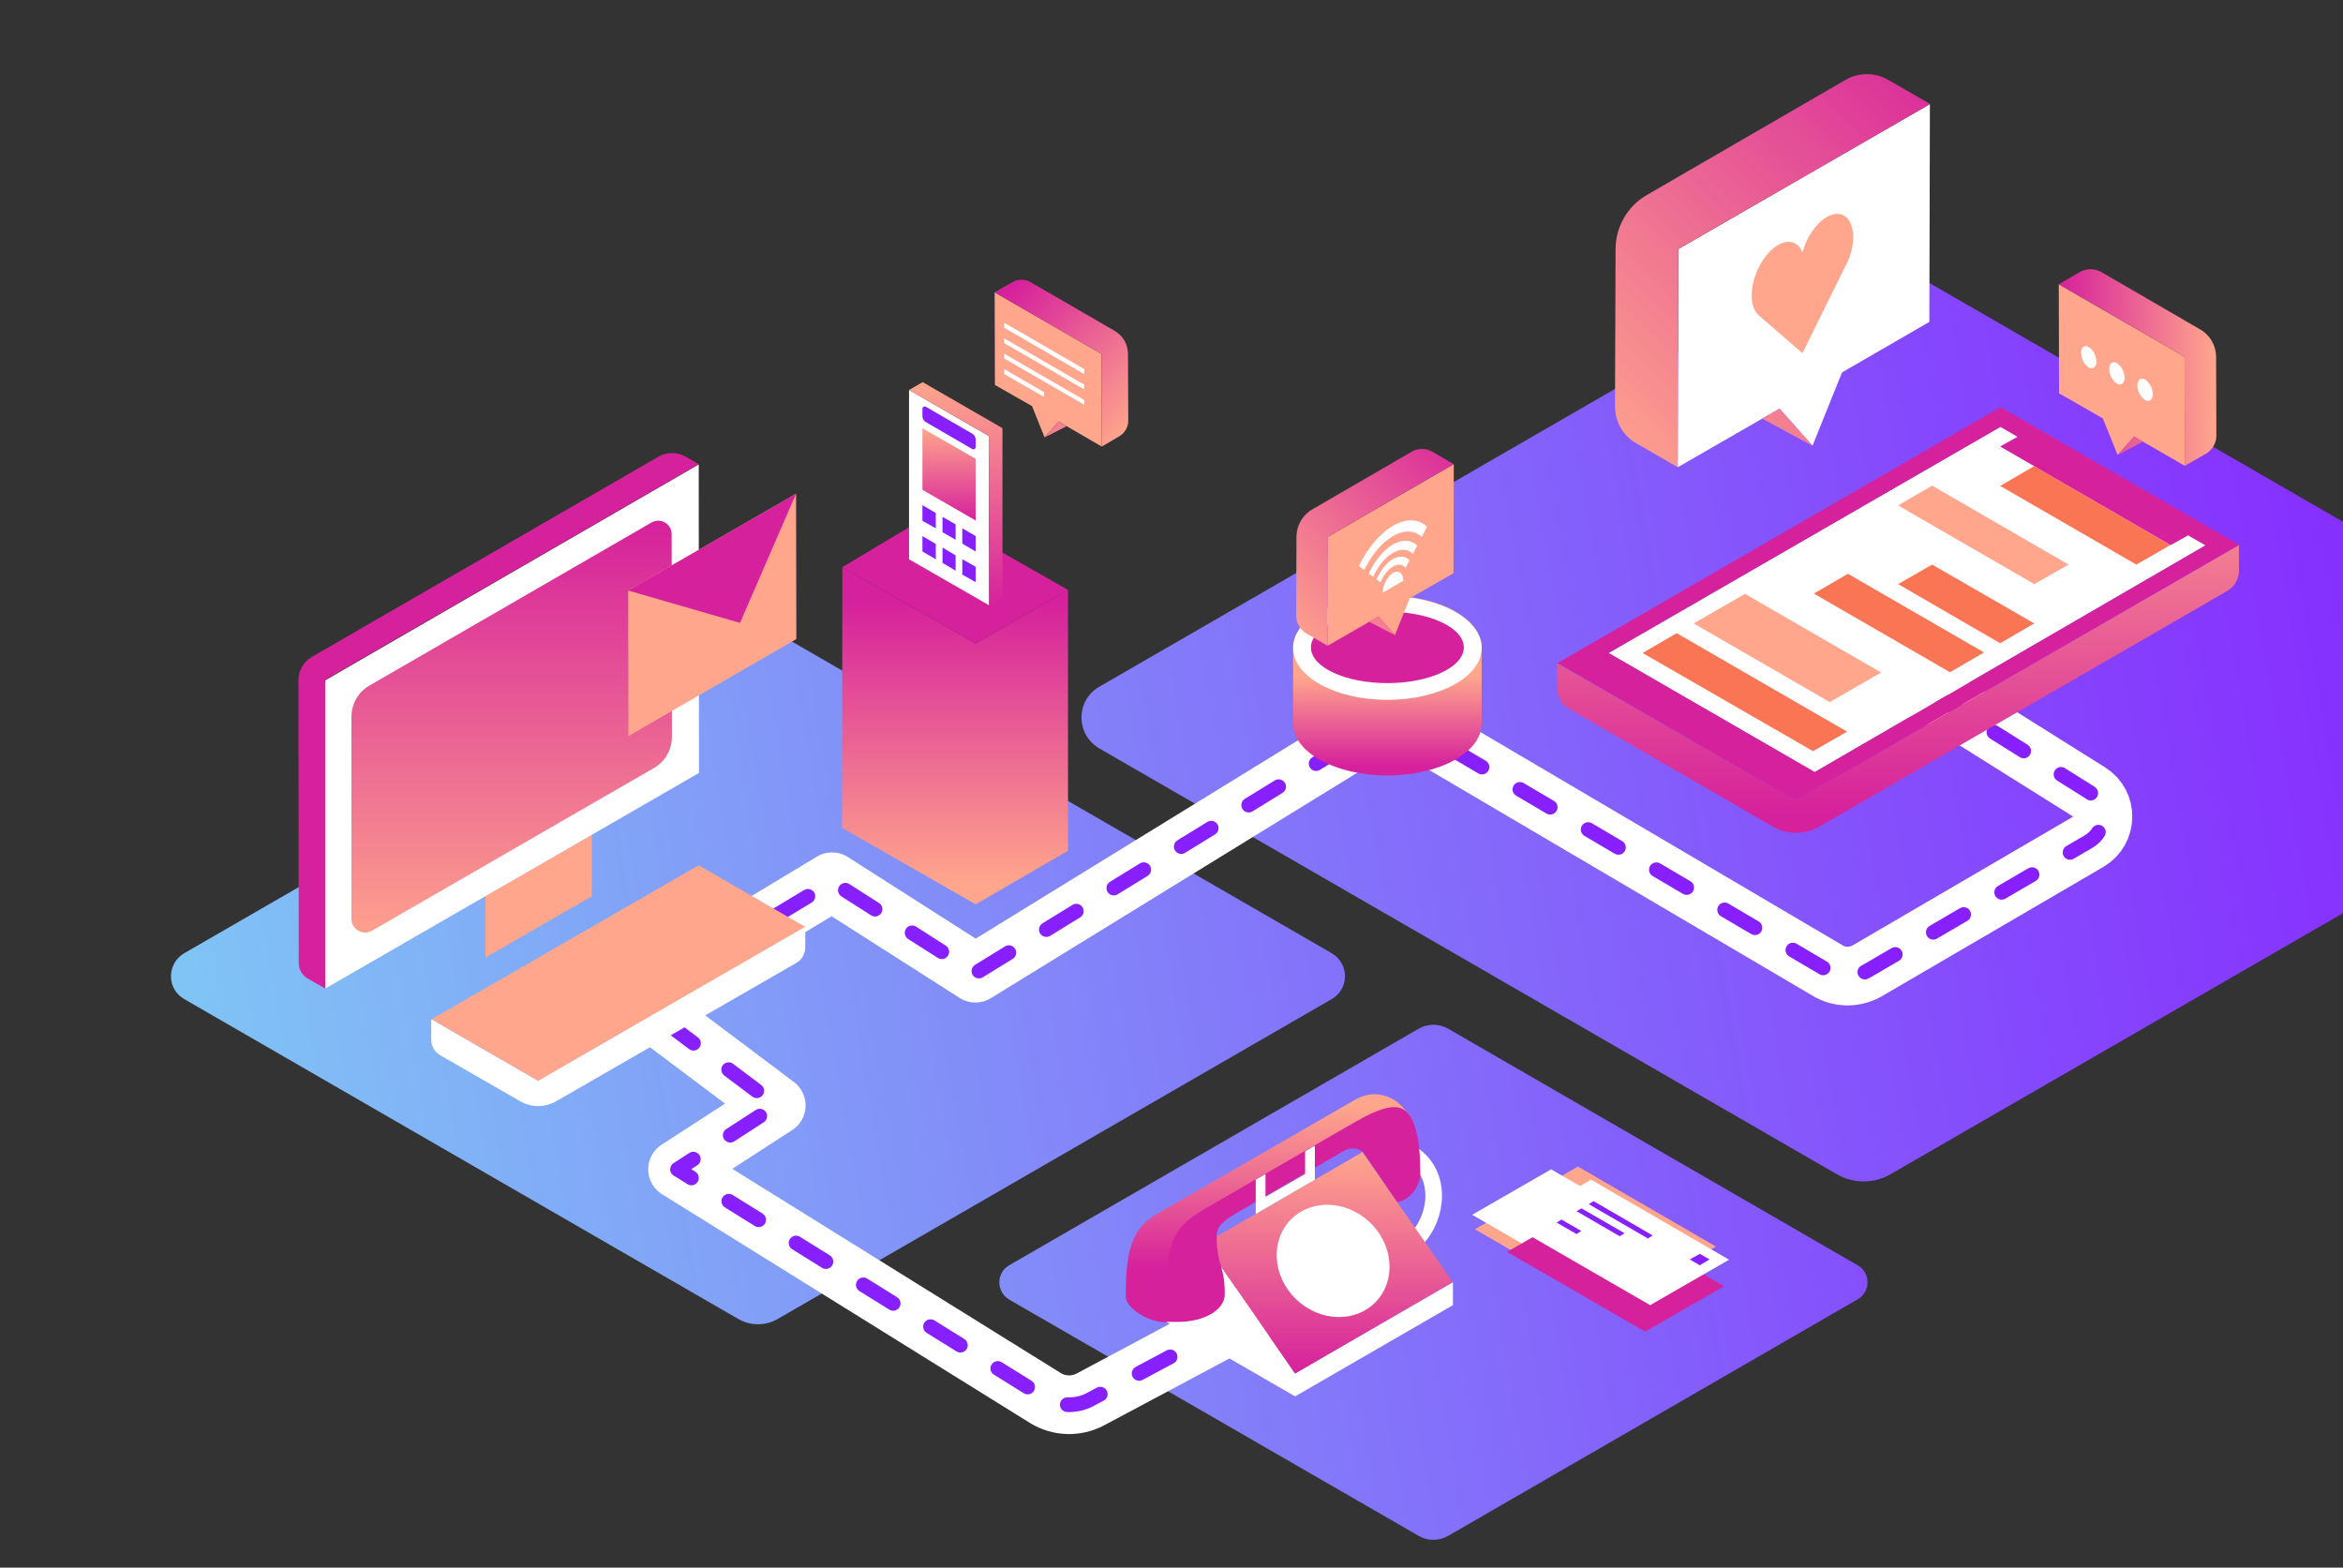 <?xml version="1.0" encoding="utf-8"?>
<!-- Generator: Adobe Illustrator 26.0.3, SVG Export Plug-In . SVG Version: 6.00 Build 0)  -->
<svg version="1.1" id="Layer_1" xmlns="http://www.w3.org/2000/svg" xmlns:xlink="http://www.w3.org/1999/xlink" x="0px" y="0px"
	 viewBox="0 0 840 562" style="enable-background:new 0 0 840 562;" xml:space="preserve">
<rect x="0" y="0" width="840" height="562" fill="#333333" stroke="none"/>
<style type="text/css">
	.st0{fill:url(#SVGID_1_);}
	.st1{fill:url(#SVGID_00000134222001698049509380000000315352162543947961_);}
	.st2{fill:url(#SVGID_00000026151812709181526350000009322430008014057643_);}
	.st3{fill:none;stroke:#FFFFFF;stroke-width:21.029;stroke-linecap:round;stroke-linejoin:round;stroke-miterlimit:10;}
	
		.st4{fill:none;stroke:#871FFF;stroke-width:5.257;stroke-linecap:round;stroke-linejoin:round;stroke-miterlimit:10;stroke-dasharray:12.617,15.771;}
	.st5{fill:url(#SVGID_00000178925219990940780460000010507361268631161258_);}
	.st6{fill:#FFFFFF;}
	.st7{fill:#FFA68C;}
	.st8{fill:#FA7554;}
	.st9{fill:#D6219C;}
	.st10{fill:url(#SVGID_00000124125501369936185870000006800068024248291774_);}
	.st11{fill:none;stroke:#FFFFFF;stroke-width:5.954;stroke-miterlimit:10;}
	.st12{fill:url(#SVGID_00000052787960128962877490000005919459370906426274_);}
	.st13{fill:url(#SVGID_00000114787218418351667170000005979186239820864666_);}
	.st14{fill:#871FFF;}
	.st15{fill:url(#SVGID_00000132772706417933044590000011146992679315314336_);}
	.st16{fill:url(#SVGID_00000026872138908379584980000016690436264656542604_);}
	.st17{fill:url(#SVGID_00000013159317948924102190000012385080334177409415_);}
	.st18{fill:url(#SVGID_00000143611986375508064400000000760647530931374753_);}
	.st19{fill:url(#SVGID_00000174581539115649650140000007614410359510654612_);}
	.st20{fill:url(#SVGID_00000039104895912429866900000003477851202435025569_);}
	.st21{fill:url(#SVGID_00000085943844863777971790000010956981738254758073_);}
	.st22{fill:url(#SVGID_00000125563775546371783390000004331368792416389777_);}
</style>
<linearGradient id="SVGID_1_" gradientUnits="userSpaceOnUse" x1="936.446" y1="210.234" x2="6.999" y2="372.988">
	<stop  offset="8.011200e-04" style="stop-color:#871FFF"/>
	<stop  offset="1" style="stop-color:#80C7F5"/>
</linearGradient>
<path class="st0" d="M394.1,246.2L658.7,93.4c5.9-3.4,13.2-3.4,19.1,0l264.6,152.8c8.5,4.9,8.5,17.2,0,22.1L677.7,421
	c-5.9,3.4-13.2,3.4-19.1,0L394.1,268.3C385.6,263.3,385.6,251.1,394.1,246.2z"/>
<linearGradient id="SVGID_00000062166871052801311310000001593456928510061479_" gradientUnits="userSpaceOnUse" x1="877.409" y1="243.898" x2="56.315" y2="387.679">
	<stop  offset="8.011200e-04" style="stop-color:#871FFF"/>
	<stop  offset="1" style="stop-color:#80C7F5"/>
</linearGradient>
<path style="fill:url(#SVGID_00000062166871052801311310000001593456928510061479_);" d="M66.1,341.7l198.5-114.6
	c4.4-2.6,9.9-2.6,14.3,0l198.5,114.6c6.4,3.7,6.4,12.9,0,16.5L278.9,472.8c-4.4,2.6-9.9,2.6-14.3,0L66.1,358.2
	C59.7,354.6,59.7,345.4,66.1,341.7z"/>
<linearGradient id="SVGID_00000109012258851720724890000002725150372562194079_" gradientUnits="userSpaceOnUse" x1="903.26" y1="391.528" x2="82.166" y2="535.308">
	<stop  offset="8.011200e-04" style="stop-color:#871FFF"/>
	<stop  offset="1" style="stop-color:#80C7F5"/>
</linearGradient>
<path style="fill:url(#SVGID_00000109012258851720724890000002725150372562194079_);" d="M361.8,453.6l146.8-84.8
	c3.3-1.9,7.3-1.9,10.6,0L666,453.6c4.7,2.7,4.7,9.5,0,12.2l-146.8,84.8c-3.3,1.9-7.3,1.9-10.6,0l-146.8-84.7
	C357.1,463.1,357.1,456.3,361.8,453.6z"/>
<g>
	<path class="st3" d="M469.6,459.7l-78.7,42c-5.1,2.7-11.2,2.5-16.1-0.5l-131.9-82l35.4-22.9L228,358.5l70.3-42.4l51.4,32.8
		l150.2-92.4L655,347.8c4.4,2.8,10,2.8,14.5,0.2l79.3-46.3c6.7-3.9,6.9-13.6,0.3-17.7l-85-53.3"/>
	<path class="st4" d="M469.6,459.7l-78.7,42c-5.1,2.7-11.2,2.5-16.1-0.5l-131.9-82l35.4-22.9L228,358.5l70.3-42.4l51.4,32.8
		l150.2-92.4L655,347.8c4.4,2.8,10,2.8,14.5,0.2l79.3-46.3c6.7-3.9,6.9-13.6,0.3-17.7l-85-53.3"/>
</g>
<g>
	
		<linearGradient id="SVGID_00000183247908396228786780000006112543648032628659_" gradientUnits="userSpaceOnUse" x1="680.43" y1="291.919" x2="680.43" y2="154.487">
		<stop  offset="0" style="stop-color:#D6219C"/>
		<stop  offset="0.998" style="stop-color:#FFA68C"/>
	</linearGradient>
	<path style="fill:url(#SVGID_00000183247908396228786780000006112543648032628659_);" d="M652.1,296.4l146.5-84.6
		c2.5-1.5,4.1-4.2,4.1-7.1v-9.3L643.8,287l-85.6-49.3l0.1,9.3c0,2.9,1.6,5.6,4.1,7l73.3,42.4C640.7,299.3,647,299.3,652.1,296.4z"/>
	<polygon class="st6" points="576.7,234.1 650.6,276.8 790.7,195.5 784.4,191.8 778.2,195.3 717.2,160 723.4,156.6 717.2,153 	"/>
	<polygon class="st7" points="625.6,212.9 607.2,223.5 656,251.7 674.4,241.1 	"/>
	<polygon class="st8" points="692.7,202.4 680.5,209.4 717.1,230.6 729.3,223.5 	"/>
	<polygon class="st8" points="662.5,205.7 650.3,212.8 699.1,241 711.3,233.9 	"/>
	<polygon class="st8" points="601.1,227 588.9,234.1 650,269.3 662.2,262.3 	"/>
	<polygon class="st7" points="692.7,174.1 680.5,181.2 729.3,209.4 741.6,202.4 	"/>
	<polygon class="st8" points="729.3,167.1 717.1,174.2 765.9,202.4 778.1,195.4 	"/>
	<path class="st9" d="M717.2,146l-158.8,91.7l85.4,49.3l158.9-91.7L717.2,146z M576.7,234.1L717.2,153l6.2,3.6l-6.2,3.5l61,35.3
		l6.3-3.5l6.3,3.6l-140.2,81.3L576.7,234.1z"/>
</g>
<g>
	<polygon class="st7" points="738.1,101.9 738.2,141 753.9,150 759.2,163.1 765.1,156.5 783.3,167 783.2,127.9 	"/>
	<ellipse transform="matrix(0.92 -0.392 0.392 0.92 6.55 312.339)" class="st6" cx="769.1" cy="140.1" rx="2.4" ry="4.2"/>
	<ellipse transform="matrix(0.92 -0.392 0.392 0.92 8.042 307.915)" class="st6" cx="759" cy="134.2" rx="2.4" ry="4.2"/>
	<ellipse transform="matrix(0.92 -0.392 0.392 0.92 9.518 303.495)" class="st6" cx="748.9" cy="128.4" rx="2.4" ry="4.2"/>
	
		<linearGradient id="SVGID_00000104702812361601958300000010385071578152596397_" gradientUnits="userSpaceOnUse" x1="738.138" y1="131.75" x2="794.57" y2="131.75">
		<stop  offset="0" style="stop-color:#D6219C"/>
		<stop  offset="0.998" style="stop-color:#FFA68C"/>
	</linearGradient>
	<path style="fill:url(#SVGID_00000104702812361601958300000010385071578152596397_);" d="M738.1,101.9l7.6-4.4
		c2.3-1.3,5.2-1.3,7.6,0l35.5,20.6c3.5,2,5.7,5.8,5.7,9.8l0.1,28.2c0,2.7-1.4,5.2-3.8,6.6l-7.5,4.3l-0.1-39.1L738.1,101.9z
		 M768.2,158.3l-3.1-1.8l-5.9,6.7L768.2,158.3z"/>
</g>
<path class="st11" d="M506.8,414.2c9.9,6.9,9,21.7,0.9,30.1"/>
<polygon class="st6" points="464.3,500.6 520.9,467.9 520.9,459.7 464.3,492.4 436,451.5 418.3,465.8 418.3,474 "/>
<linearGradient id="SVGID_00000054262770015578659290000003204438163956627360_" gradientUnits="userSpaceOnUse" x1="476.652" y1="492.382" x2="476.652" y2="413.027">
	<stop  offset="0" style="stop-color:#D6219C"/>
	<stop  offset="0.998" style="stop-color:#FFA68C"/>
</linearGradient>
<polyline style="fill:url(#SVGID_00000054262770015578659290000003204438163956627360_);" points="520.8,459.6 488.5,413 
	432.5,445.4 436,451.5 464.3,492.4 "/>
<linearGradient id="SVGID_00000012473086274844352650000007933398665843867832_" gradientUnits="userSpaceOnUse" x1="454.602" y1="454.459" x2="454.602" y2="396.616">
	<stop  offset="0" style="stop-color:#D6219C"/>
	<stop  offset="0.998" style="stop-color:#FFA68C"/>
</linearGradient>
<path style="fill:url(#SVGID_00000012473086274844352650000007933398665843867832_);" d="M417.9,474c-6.7,0-14.3-5.3-14.3-9.2
	c0-17.1,2.4-24.5,11.2-29.6c13-7.5,68.8-39.7,71.1-41c6.1-3.5,13.2-2,17.5,3.3c0.4,0.5,2.3,2.7,2.3,2.7C491.9,398.7,429,440,429,440
	L417.9,474z"/>
<path class="st9" d="M500.9,430.9c2.3,0,8.3-3.6,8.3-10.6c0-12-2-20.3-6.1-22.6c-2.8-1.6-7.5-1.1-17.2,4.5
	c-2.5,1.4-51.3,29.6-53.8,31.1c-12,6.9-14.1,12.5-14.1,33.1c0,2.5,0,7.5,0,7.5s2.9,0,4.3,0c9.6,0,16.8-4.4,16.8-9.9
	c0-10.8-2.9-10.1-2.9-20.8c0-3.1,1.5-5,6.9-8.2c1.8-1.1,35.1-20.3,38.9-22.5c1.9-1.1,4.5-1,6.5,0.3l0,0L500.9,430.9z"/>
<polygon class="st6" points="467.9,412.7 467.9,420.9 453.7,429.1 453.7,420.9 450.2,422.9 450.2,435.2 471.4,422.9 471.4,410.7 "/>
<ellipse transform="matrix(0.688 -0.726 0.726 0.688 -179.083 487.805)" class="st6" cx="477.8" cy="452.2" rx="19.1" ry="21.2"/>
<polygon class="st7" points="606.6,453 578.3,469.3 528.8,440.7 557.1,424.3 "/>
<polygon class="st7" points="615.2,446.9 586.8,463.2 537.4,434.6 565.7,418.2 "/>
<polygon class="st6" points="605.6,447.8 577.3,464.1 527.8,435.5 556.1,419.2 "/>
<polygon class="st9" points="618.1,461.1 589.8,477.4 540.3,448.8 568.6,432.5 "/>
<g>
	<polygon class="st6" points="619.9,451.6 591.6,467.9 542.1,439.3 570.4,422.9 	"/>
	<polygon class="st14" points="609.4,449.5 605.8,451.5 609.4,453.6 612.9,451.5 	"/>
	<g>
		<polygon class="st14" points="590.8,444 569.6,431.7 571.3,430.6 592.5,442.9 		"/>
	</g>
	<g>
		<polygon class="st14" points="580.7,443.2 565.2,434.2 567,433.2 582.4,442.1 		"/>
	</g>
	<g>
		<polygon class="st14" points="565.2,442.4 558.1,438.3 559.8,437.2 566.9,441.3 		"/>
	</g>
</g>
<g>
	
		<linearGradient id="SVGID_00000128474174999168639670000003852324924501426611_" gradientUnits="userSpaceOnUse" x1="497.361" y1="274.552" x2="497.361" y2="242.516">
		<stop  offset="0" style="stop-color:#D6219C"/>
		<stop  offset="0.998" style="stop-color:#FFA68C"/>
	</linearGradient>
	<path style="fill:url(#SVGID_00000128474174999168639670000003852324924501426611_);" d="M531.2,232.1c0-10.3-15.1-18.6-33.8-18.6
		c-18.7,0-33.8,8.3-33.8,18.6c0,4.3,0,27.1,0,27.3c0,10.3,15.1,18.6,33.8,18.6c18.7,0,33.8-8.3,33.8-18.6c0-8.6,0-13.5,0-22.1
		C531.2,235.7,531.2,232.3,531.2,232.1z"/>
	<ellipse class="st6" cx="497.4" cy="232.3" rx="33.8" ry="18.6"/>
	<ellipse class="st9" cx="497.4" cy="232.1" rx="27.4" ry="12.8"/>
</g>
<g>
	<polygon class="st7" points="356.6,104.8 356.7,138 370,145.6 374.5,156.8 379.5,151.1 395,160.1 394.9,126.9 	"/>
	<g>
		<g>
			<polygon class="st6" points="388.7,134.1 360,117.5 360,115.7 388.7,132.3 			"/>
		</g>
		<g>
			<polygon class="st6" points="388.7,139.6 360,123 360,121.3 388.7,137.9 			"/>
		</g>
		<g>
			<polygon class="st6" points="388.7,145.1 360,128.5 360,126.8 388.7,143.4 			"/>
		</g>
		<g>
			<polygon class="st6" points="374.3,142.3 360,134.1 360,132.3 374.3,140.6 			"/>
		</g>
	</g>
	
		<linearGradient id="SVGID_00000003820992916140619170000014380091401396223667_" gradientUnits="userSpaceOnUse" x1="357.861" y1="108.21" x2="404.692" y2="155.041">
		<stop  offset="0" style="stop-color:#D6219C"/>
		<stop  offset="0.998" style="stop-color:#FFA68C"/>
	</linearGradient>
	<path style="fill:url(#SVGID_00000003820992916140619170000014380091401396223667_);" d="M356.6,104.8l6.4-3.7c2-1.1,4.4-1.1,6.4,0
		l30.2,17.5c3,1.7,4.8,4.9,4.8,8.3l0.1,23.9c0,2.3-1.2,4.4-3.2,5.6l-6.3,3.7l-0.1-33.2L356.6,104.8z M382.4,152.8l-2.9-1.7l-5,5.7
		L382.4,152.8z"/>
</g>
<g>
	<polygon class="st7" points="521.2,166.4 521.1,205.5 505.4,214.5 500.1,227.7 494.2,221 476,231.5 476.1,192.4 	"/>
	<g>
		<path class="st6" d="M503.1,208.2c0-2.7-1.7-4-3.7-2.8c-2,1.2-3.7,4.4-3.7,7.1L503.1,208.2z"/>
		<g>
			<path class="st6" d="M499.4,195.2c-3.5,2-6.6,5.9-8.7,10.4l1.6,1.2c1.7-3.7,4.2-7,7.1-8.6c2.9-1.7,5.4-1.4,7.1,0.4l1.6-3
				C506,193.5,502.9,193.2,499.4,195.2z"/>
			<path class="st6" d="M499.4,200.4c-2.4,1.4-4.5,4.1-5.9,7.3l1.4,1.1c1-2.4,2.6-4.6,4.5-5.7c1.8-1.1,3.5-0.8,4.5,0.5l1.4-2.7
				C503.9,199.3,501.8,199.1,499.4,200.4z"/>
			<path class="st6" d="M499.4,188.5c-4.9,2.8-9.2,8.2-12.2,14.4l1.9,1.5c2.5-5.3,6.2-9.9,10.3-12.2c4.1-2.4,7.8-2.1,10.3,0.3
				l1.9-3.7C508.6,186,504.3,185.7,499.4,188.5z"/>
		</g>
	</g>
	
		<linearGradient id="SVGID_00000048462081378883471720000003540884907746090385_" gradientUnits="userSpaceOnUse" x1="531.171" y1="159.048" x2="460.172" y2="230.047">
		<stop  offset="0" style="stop-color:#D6219C"/>
		<stop  offset="0.998" style="stop-color:#FFA68C"/>
	</linearGradient>
	<path style="fill:url(#SVGID_00000048462081378883471720000003540884907746090385_);" d="M476.1,192.4l-0.1,39.1l-7.5-4.3
		c-2.4-1.4-3.8-3.9-3.8-6.6l0.1-28.2c0-4,2.2-7.8,5.7-9.8l35.5-20.6c2.3-1.4,5.2-1.4,7.6,0l7.6,4.4L476.1,192.4z M494.2,221
		l-3.3,1.9l9.2,4.8L494.2,221z"/>
</g>
<g>
	<polygon class="st6" points="691.9,37.3 691.7,115.4 660.4,133.5 649.8,159.8 638,146.5 601.5,167.5 601.7,89.3 	"/>
	<g>
		<g>
			<path class="st7" d="M664.4,85c0-7-4.2-10.2-9.5-7.2c-3.9,2.3-7.3,7.4-8.7,12.7c-1.4-3.7-4.8-4.9-8.7-2.7
				c-5.2,3-9.5,11.1-9.5,18.1c0,3.3,0.9,5.7,2.5,7.1l0,0l15.7,13.6l15.3-31C663.3,92.4,664.4,88.5,664.4,85z"/>
		</g>
	</g>
	
		<linearGradient id="SVGID_00000058573300009092606120000004862951268428919956_" gradientUnits="userSpaceOnUse" x1="-3623.299" y1="22.504" x2="-3765.298" y2="164.503" gradientTransform="matrix(1 0 0 1 4335.154 0)">
		<stop  offset="0" style="stop-color:#D6219C"/>
		<stop  offset="0.998" style="stop-color:#FFA68C"/>
	</linearGradient>
	<path style="fill:url(#SVGID_00000058573300009092606120000004862951268428919956_);" d="M601.7,89.3l-0.2,78.2l-14.9-8.6
		c-4.7-2.7-7.6-7.7-7.6-13.2l0.2-56.3c0-8.1,4.3-15.6,11.4-19.6l71.1-41.2c4.7-2.7,10.5-2.7,15.2,0l15.1,8.7L601.7,89.3z
		 M649.8,159.8L638,146.5l-6.2,3.6L649.8,159.8z"/>
</g>
<path class="st7" d="M154.7,365.4l38.3,22.1l95.7-55.2c0,0-38.2-22.1-38.2-22.1L154.7,365.4z"/>
<path class="st6" d="M288.7,332.3l0,7.3c0,2.3-1.2,4.5-3.2,5.6l-86.1,49.6c-4,2.3-8.9,2.3-12.9,0l-28.7-16.5c-2-1.2-3.2-3.3-3.2-5.6
	v-7.3l38.3,22.1L288.7,332.3z"/>
<polygon class="st7" points="212.2,299.2 212.2,321.3 174,343.3 174,321.2 "/>
<polygon class="st6" points="116.6,354.4 250.6,277.1 250.5,166.5 116.6,243.9 "/>
<path class="st9" d="M116.6,354.4l-6.3-3.6c-2-1.2-3.2-3.3-3.2-5.6L107,243.9c0-3.5,1.8-6.6,4.8-8.4l124.3-71.8c3-1.7,6.7-1.7,9.7,0
	l4.7,2.7l-133.9,77.3L116.6,354.4z"/>
<linearGradient id="SVGID_00000098190908438048302340000011174712471524579244_" gradientUnits="userSpaceOnUse" x1="183.531" y1="186.848" x2="183.531" y2="342.019">
	<stop  offset="0" style="stop-color:#D6219C"/>
	<stop  offset="0.998" style="stop-color:#FFA68C"/>
</linearGradient>
<path style="fill:url(#SVGID_00000098190908438048302340000011174712471524579244_);" d="M133.3,333.7l101.2-58.4
	c4-2.3,6.4-6.6,6.4-11.2l-0.1-72.6c0-3.7-4-6-7.2-4.2l-101.2,58.5c-4,2.3-6.4,6.6-6.4,11.2v72.6
	C126.1,333.2,130.1,335.5,133.3,333.7z"/>
<linearGradient id="SVGID_00000124163770790158458130000000245692674035343291_" gradientUnits="userSpaceOnUse" x1="342.423" y1="216.16" x2="342.423" y2="317.316">
	<stop  offset="0" style="stop-color:#D6219C"/>
	<stop  offset="0.998" style="stop-color:#FFA68C"/>
</linearGradient>
<polygon style="fill:url(#SVGID_00000124163770790158458130000000245692674035343291_);" points="349.8,324.2 382.9,305 
	382.9,211.5 349.8,230.7 302,203.3 301.9,296.8 "/>
<polygon class="st9" points="382.9,211.5 349.8,230.7 302,203.3 334.5,183.9 "/>
<g>
	<polygon class="st7" points="225.3,263.9 225.2,211.7 285.4,177 285.5,229.1 	"/>
	<polygon class="st9" points="285.4,177 265.3,223.3 225.2,211.7 	"/>
</g>
<g>
	<polygon class="st6" points="354.6,217 325.9,200.5 325.9,139.8 354.5,156.3 	"/>
	<polygon class="st14" points="335.5,195 335.5,200.5 330.7,197.7 330.7,192.2 	"/>
	<polygon class="st14" points="342.6,188 342.6,193.5 337.9,190.8 337.9,185.3 	"/>
	<polygon class="st14" points="342.6,199.1 342.6,204.6 337.9,201.8 337.9,196.3 	"/>
	<polygon class="st14" points="335.5,183.9 335.5,189.4 330.7,186.7 330.7,181.1 	"/>
	<polygon class="st14" points="349.8,192.2 349.8,197.7 345,194.9 345,189.4 	"/>
	<polygon class="st14" points="349.8,203.2 349.8,208.7 345,206 345,200.5 	"/>
	
		<linearGradient id="SVGID_00000091702968074500245930000001671103436624167076_" gradientUnits="userSpaceOnUse" x1="342.642" y1="217.03" x2="342.642" y2="136.96">
		<stop  offset="0" style="stop-color:#D6219C"/>
		<stop  offset="0.998" style="stop-color:#FFA68C"/>
	</linearGradient>
	<polygon style="fill:url(#SVGID_00000091702968074500245930000001671103436624167076_);" points="354.6,217 359.4,214.3 
		359.4,153.5 330.8,137 325.9,139.8 354.5,156.3 	"/>
	
		<linearGradient id="SVGID_00000001640153071674122020000009792703979682341816_" gradientUnits="userSpaceOnUse" x1="340.24" y1="186.642" x2="340.24" y2="153.48">
		<stop  offset="0" style="stop-color:#D6219C"/>
		<stop  offset="0.998" style="stop-color:#FFA68C"/>
	</linearGradient>
	<polygon style="fill:url(#SVGID_00000001640153071674122020000009792703979682341816_);" points="349.8,186.6 349.8,164.5 
		330.7,153.5 330.7,175.6 	"/>
	<path class="st14" d="M349.8,160.3l0-2.7c0-0.9-0.5-1.7-1.2-2.1l-16.7-9.7c-0.5-0.3-1.2,0.1-1.2,0.7l0,2.7c0,0.9,0.5,1.7,1.2,2.1
		l16.7,9.7C349.1,161.3,349.8,160.9,349.8,160.3z"/>
</g>
</svg>
